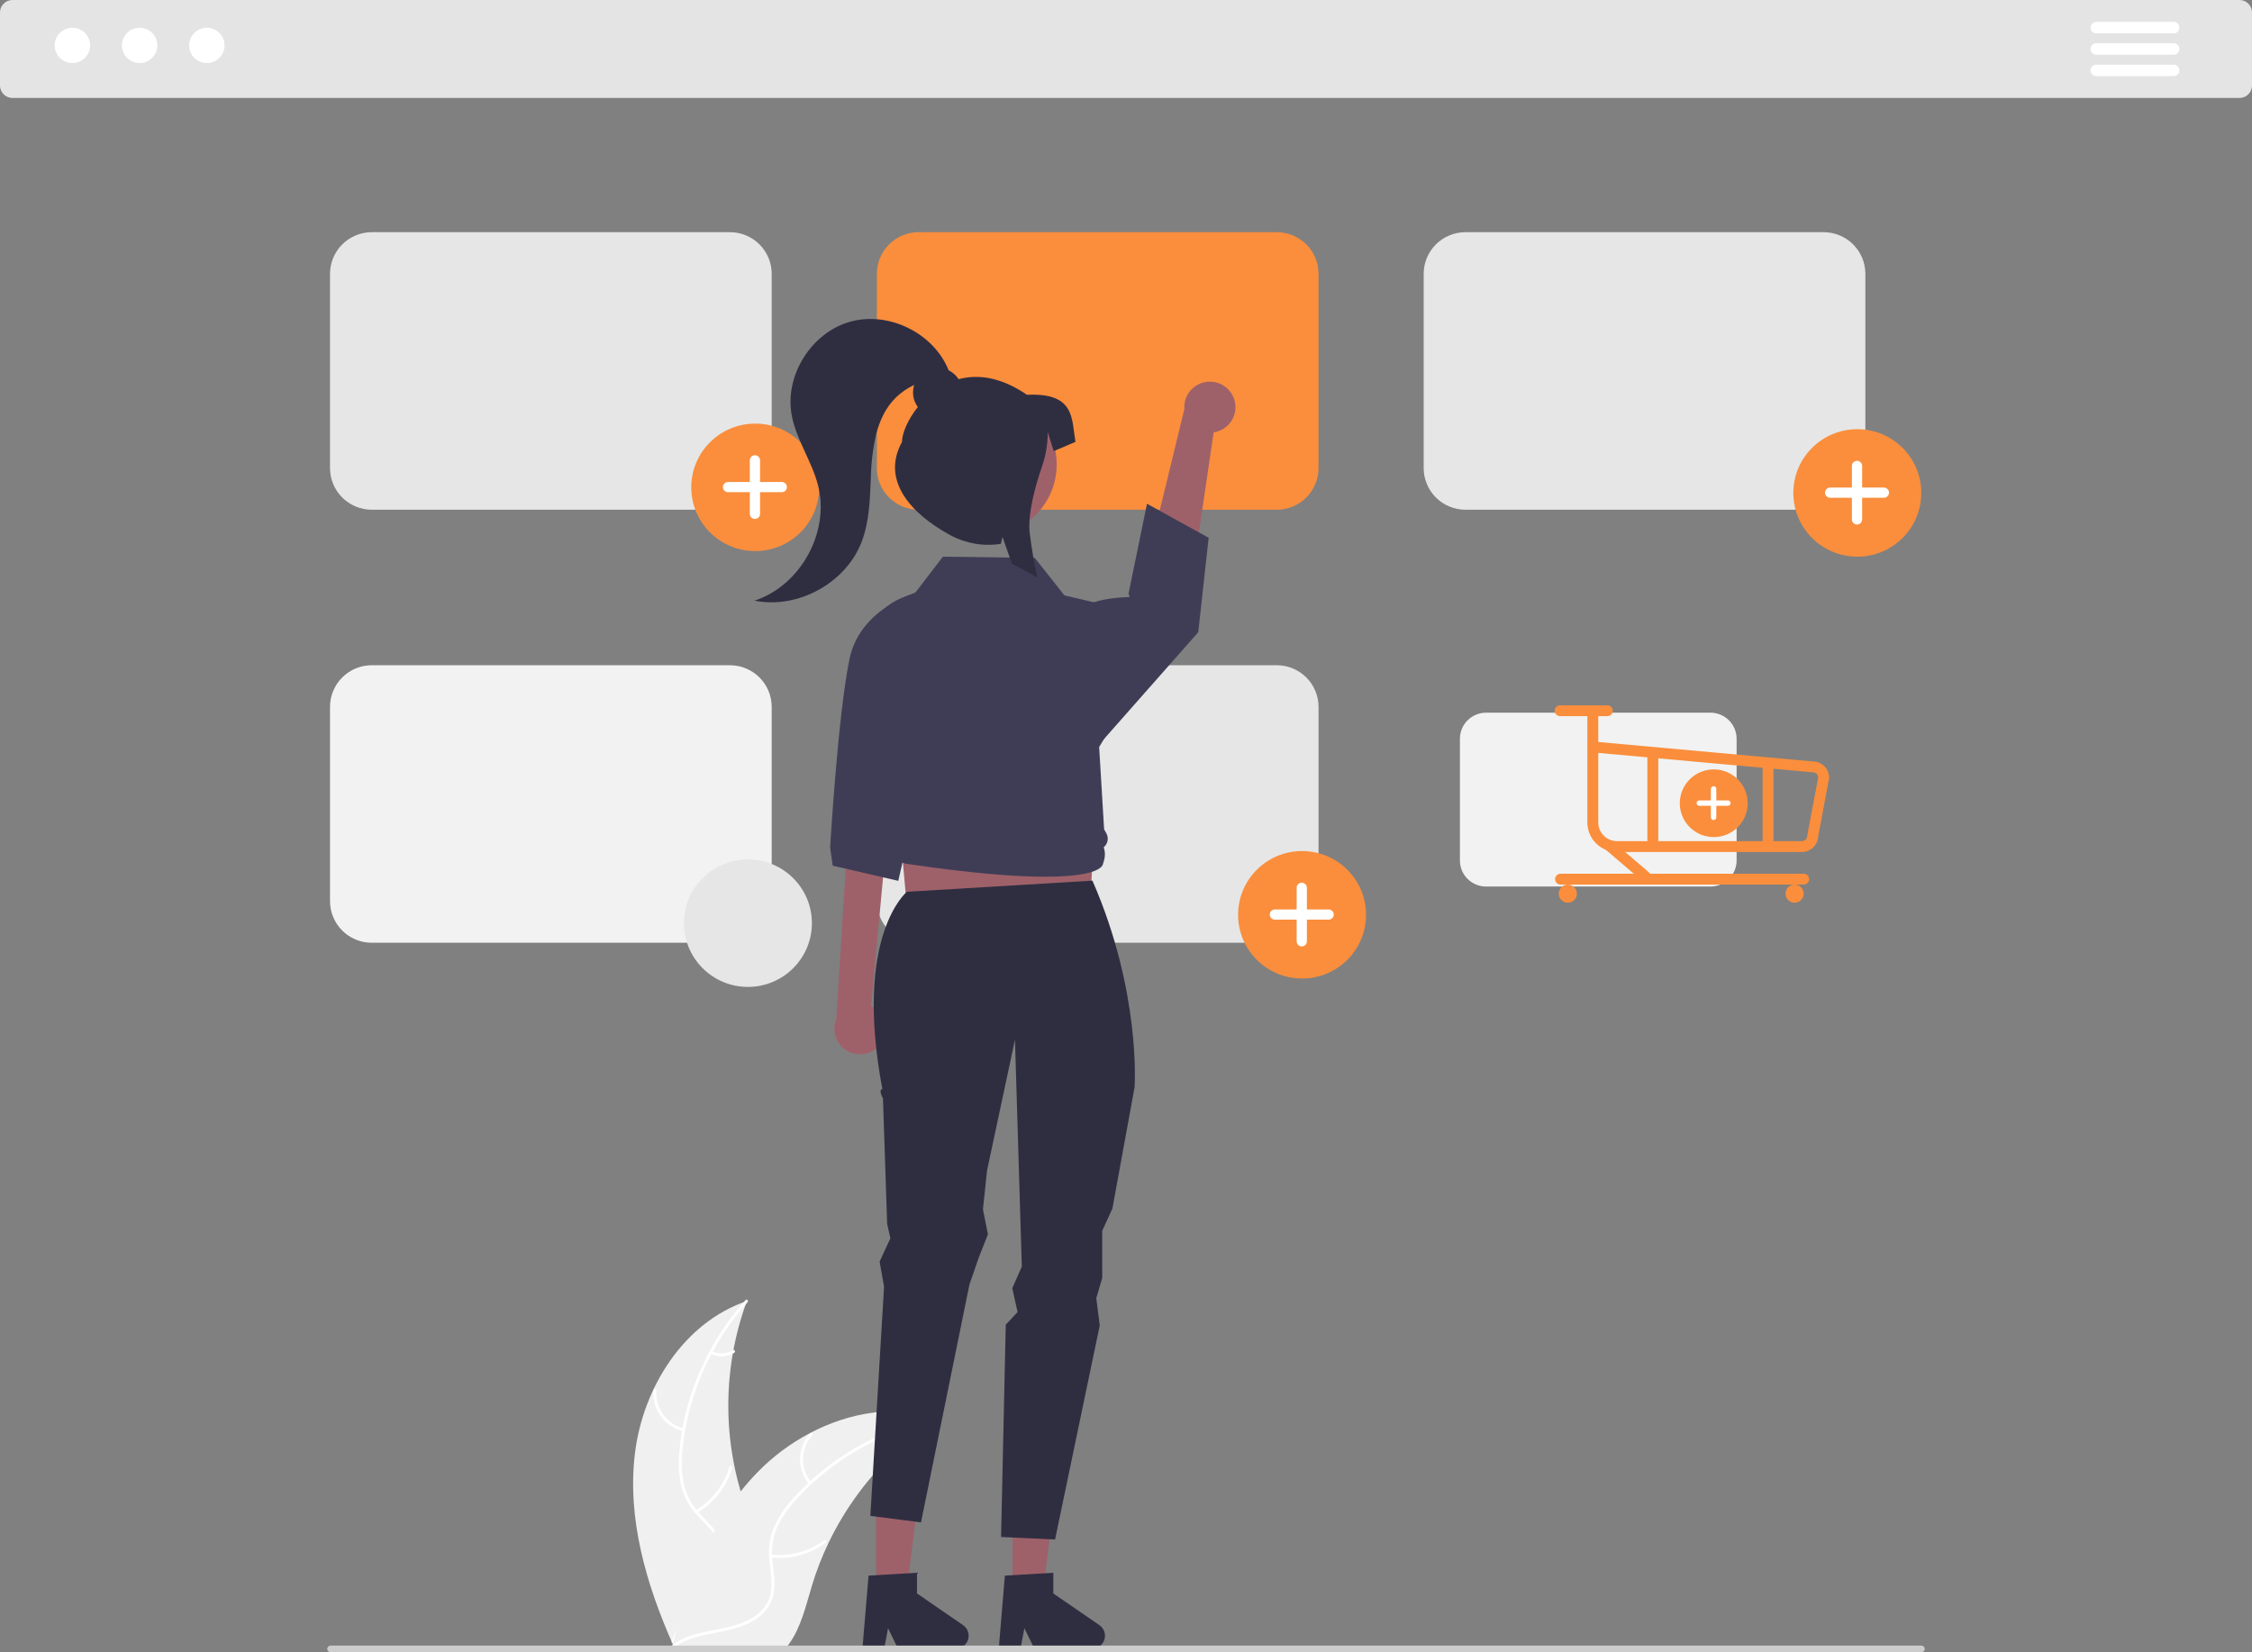<svg width="184" height="135" viewBox="0 0 184 135" fill="none" xmlns="http://www.w3.org/2000/svg">
<rect x="0" y="0" width="184" height="135" fill="#808080" stroke="none"/>
<g clip-path="url(#clip0_366_6420)">
<path d="M182.981 8.004H1.019C0.749 8.004 0.49 7.897 0.299 7.706C0.108 7.516 0 7.258 0 6.989V1.015C0 0.746 0.108 0.488 0.299 0.298C0.49 0.107 0.749 0 1.019 0H182.981C183.251 0 183.51 0.107 183.701 0.298C183.892 0.488 184 0.746 184 1.015V6.989C184 7.258 183.892 7.516 183.701 7.706C183.51 7.897 183.251 8.004 182.981 8.004Z" fill="#E4E4E4"/>
<path d="M5.915 5.152C6.714 5.152 7.362 4.507 7.362 3.711C7.362 2.915 6.714 2.269 5.915 2.269C5.116 2.269 4.468 2.915 4.468 3.711C4.468 4.507 5.116 5.152 5.915 5.152Z" fill="white"/>
<path d="M11.408 5.152C12.207 5.152 12.855 4.507 12.855 3.711C12.855 2.915 12.207 2.269 11.408 2.269C10.609 2.269 9.961 2.915 9.961 3.711C9.961 4.507 10.609 5.152 11.408 5.152Z" fill="white"/>
<path d="M16.9 5.152C17.699 5.152 18.347 4.507 18.347 3.711C18.347 2.915 17.699 2.269 16.9 2.269C16.101 2.269 15.453 2.915 15.453 3.711C15.453 4.507 16.101 5.152 16.9 5.152Z" fill="white"/>
<path d="M177.599 2.718H171.274C171.15 2.718 171.031 2.669 170.943 2.581C170.856 2.494 170.807 2.375 170.807 2.252C170.807 2.128 170.856 2.01 170.943 1.922C171.031 1.834 171.15 1.785 171.274 1.785H177.599C177.723 1.785 177.842 1.834 177.93 1.921C178.018 2.009 178.068 2.127 178.068 2.251C178.068 2.375 178.019 2.493 177.931 2.581C177.844 2.669 177.725 2.718 177.601 2.718H177.599Z" fill="white"/>
<path d="M177.599 4.469H171.274C171.15 4.469 171.031 4.419 170.943 4.332C170.856 4.244 170.807 4.126 170.807 4.002C170.807 3.878 170.856 3.76 170.943 3.672C171.031 3.585 171.15 3.536 171.274 3.535H177.599C177.723 3.535 177.842 3.584 177.93 3.672C178.018 3.759 178.068 3.877 178.068 4.001C178.068 4.125 178.019 4.244 177.931 4.331C177.844 4.419 177.725 4.468 177.601 4.469H177.599Z" fill="white"/>
<path d="M177.599 6.219H171.274C171.15 6.219 171.031 6.17 170.943 6.083C170.855 5.995 170.806 5.876 170.806 5.753C170.806 5.629 170.855 5.51 170.943 5.422C171.031 5.335 171.15 5.286 171.274 5.286H177.599C177.723 5.286 177.843 5.334 177.931 5.422C178.019 5.509 178.068 5.628 178.068 5.752C178.069 5.875 178.019 5.994 177.932 6.082C177.844 6.17 177.725 6.219 177.601 6.219H177.599Z" fill="white"/>
<path d="M51.884 118.698C52.554 113.334 55.891 108.049 61.025 106.303C59 111.824 59.001 117.881 61.027 123.402C61.816 125.529 62.915 127.812 62.173 129.955C61.712 131.288 60.582 132.309 59.319 132.947C58.056 133.584 56.655 133.888 55.271 134.186L54.999 134.411C52.802 129.468 51.215 124.062 51.884 118.698Z" fill="#F0F0F0"/>
<path d="M61.076 106.405C58.086 109.743 56.227 113.935 55.765 118.385C55.648 119.341 55.683 120.31 55.869 121.255C56.08 122.17 56.533 123.012 57.182 123.694C57.773 124.342 58.454 124.936 58.877 125.715C59.088 126.117 59.211 126.56 59.238 127.012C59.265 127.465 59.196 127.919 59.035 128.343C58.661 129.411 57.925 130.282 57.175 131.108C56.342 132.025 55.462 132.965 55.108 134.181C55.066 134.329 54.839 134.254 54.881 134.107C55.497 131.991 57.559 130.789 58.542 128.883C59.001 127.993 59.194 126.961 58.763 126.022C58.387 125.201 57.686 124.588 57.081 123.937C56.439 123.282 55.968 122.479 55.709 121.601C55.475 120.668 55.403 119.702 55.494 118.745C55.665 116.587 56.176 114.469 57.008 112.469C57.944 110.181 59.267 108.069 60.918 106.226C61.02 106.112 61.178 106.291 61.076 106.405Z" fill="white"/>
<path d="M55.829 116.943C55.09 116.765 54.439 116.33 53.992 115.717C53.545 115.104 53.331 114.353 53.389 113.598C53.392 113.567 53.406 113.538 53.43 113.518C53.453 113.498 53.483 113.487 53.514 113.489C53.545 113.49 53.574 113.504 53.596 113.526C53.617 113.549 53.628 113.579 53.628 113.61C53.573 114.313 53.772 115.013 54.19 115.582C54.607 116.152 55.215 116.555 55.904 116.717C56.054 116.752 55.978 116.978 55.829 116.943Z" fill="white"/>
<path d="M56.839 123.405C58.173 122.611 59.158 121.345 59.598 119.86C59.641 119.713 59.868 119.787 59.825 119.934C59.365 121.479 58.337 122.795 56.946 123.618C56.813 123.696 56.707 123.483 56.839 123.405Z" fill="white"/>
<path d="M58.166 110.407C58.437 110.535 58.736 110.594 59.037 110.579C59.337 110.564 59.628 110.475 59.885 110.32C60.017 110.24 60.124 110.453 59.993 110.532C59.708 110.703 59.386 110.801 59.054 110.818C58.723 110.836 58.392 110.772 58.091 110.633C58.061 110.622 58.037 110.6 58.023 110.573C58.009 110.545 58.006 110.512 58.015 110.482C58.025 110.452 58.046 110.428 58.075 110.413C58.103 110.399 58.136 110.397 58.166 110.407Z" fill="white"/>
<path d="M76.677 115.884C76.596 115.936 76.515 115.989 76.435 116.043C75.353 116.751 74.331 117.546 73.379 118.42C73.305 118.486 73.23 118.554 73.157 118.623C70.886 120.751 69.031 123.281 67.686 126.084C67.152 127.2 66.704 128.355 66.346 129.539C65.852 131.174 65.446 132.985 64.467 134.322C64.367 134.463 64.257 134.597 64.14 134.724H55.294C55.274 134.714 55.254 134.706 55.234 134.696L54.881 134.712C54.895 134.65 54.911 134.586 54.925 134.523C54.933 134.487 54.943 134.451 54.952 134.415C54.958 134.391 54.964 134.367 54.968 134.344C54.97 134.336 54.972 134.328 54.974 134.322C54.978 134.3 54.984 134.28 54.988 134.26C55.077 133.9 55.168 133.54 55.262 133.18C55.262 133.178 55.262 133.178 55.264 133.176C55.956 130.427 56.972 127.769 58.291 125.258C58.332 125.184 58.372 125.107 58.417 125.033C59.028 123.921 59.729 122.862 60.514 121.864C60.945 121.319 61.404 120.796 61.888 120.298C63.142 119.011 64.591 117.93 66.183 117.093C69.355 115.424 73.028 114.784 76.418 115.804C76.505 115.83 76.59 115.856 76.677 115.884Z" fill="#F0F0F0"/>
<path d="M76.657 115.996C72.252 116.868 68.235 119.1 65.176 122.376C64.505 123.069 63.948 123.864 63.525 124.73C63.141 125.587 62.994 126.532 63.099 127.465C63.18 128.336 63.365 129.219 63.231 130.095C63.157 130.543 62.988 130.97 62.736 131.348C62.484 131.726 62.154 132.046 61.769 132.288C60.826 132.917 59.712 133.17 58.614 133.38C57.394 133.613 56.124 133.836 55.106 134.595C54.983 134.686 54.847 134.49 54.97 134.399C56.741 133.079 59.113 133.356 61.05 132.424C61.954 131.989 62.731 131.28 62.955 130.272C63.151 129.391 62.962 128.481 62.872 127.599C62.756 126.69 62.864 125.767 63.189 124.91C63.566 124.025 64.091 123.21 64.743 122.501C66.184 120.88 67.871 119.496 69.744 118.398C71.874 117.133 74.206 116.24 76.638 115.758C76.789 115.729 76.806 115.966 76.657 115.996Z" fill="white"/>
<path d="M66.098 121.263C65.616 120.677 65.359 119.94 65.373 119.182C65.386 118.425 65.669 117.697 66.172 117.128C66.274 117.013 66.457 117.166 66.355 117.281C65.886 117.809 65.623 118.488 65.612 119.193C65.6 119.898 65.843 120.584 66.295 121.127C66.393 121.245 66.196 121.38 66.098 121.263Z" fill="white"/>
<path d="M62.999 127.028C64.545 127.195 66.096 126.775 67.345 125.852C67.469 125.761 67.605 125.957 67.481 126.048C66.18 127.006 64.564 127.439 62.957 127.262C62.804 127.245 62.847 127.011 62.999 127.028Z" fill="white"/>
<path d="M71.915 117.446C72.054 117.711 72.257 117.938 72.505 118.106C72.754 118.274 73.041 118.378 73.34 118.408C73.493 118.423 73.45 118.657 73.297 118.642C72.967 118.607 72.651 118.492 72.375 118.308C72.1 118.123 71.874 117.873 71.718 117.581C71.701 117.555 71.695 117.523 71.7 117.493C71.706 117.462 71.723 117.434 71.748 117.416C71.774 117.398 71.806 117.391 71.838 117.397C71.869 117.402 71.896 117.42 71.915 117.446Z" fill="white"/>
<path d="M59.64 41.649H30.375C29.471 41.648 28.604 41.289 27.964 40.652C27.325 40.015 26.965 39.151 26.964 38.25V22.37C26.965 21.468 27.325 20.605 27.964 19.968C28.604 19.331 29.471 18.972 30.375 18.971H59.64C60.544 18.972 61.411 19.331 62.051 19.968C62.691 20.605 63.05 21.468 63.051 22.37V38.25C63.05 39.151 62.691 40.015 62.051 40.652C61.411 41.289 60.544 41.648 59.64 41.649Z" fill="#E6E6E6"/>
<path d="M104.32 41.649H75.055C74.15 41.648 73.283 41.289 72.644 40.652C72.004 40.015 71.645 39.151 71.644 38.25V22.37C71.645 21.468 72.004 20.605 72.644 19.968C73.283 19.331 74.15 18.972 75.055 18.971H104.32C105.224 18.972 106.091 19.331 106.731 19.968C107.37 20.605 107.73 21.468 107.731 22.37V38.25C107.73 39.151 107.37 40.015 106.731 40.652C106.091 41.289 105.224 41.648 104.32 41.649Z" fill="#FA8E3C"/>
<path d="M148.999 41.649H119.733C118.829 41.648 117.962 41.289 117.322 40.652C116.683 40.015 116.323 39.151 116.322 38.25V22.37C116.323 21.468 116.683 20.605 117.322 19.968C117.962 19.331 118.829 18.972 119.733 18.971H148.999C149.903 18.972 150.77 19.331 151.409 19.968C152.049 20.605 152.409 21.468 152.41 22.37V38.25C152.409 39.151 152.049 40.015 151.409 40.652C150.77 41.289 149.903 41.648 148.999 41.649Z" fill="#E6E6E6"/>
<path d="M59.64 77.032H30.375C29.471 77.031 28.604 76.673 27.964 76.036C27.325 75.399 26.965 74.535 26.964 73.634V57.753C26.965 56.852 27.325 55.988 27.964 55.351C28.604 54.714 29.471 54.356 30.375 54.355H59.64C60.544 54.356 61.411 54.714 62.051 55.351C62.691 55.988 63.05 56.852 63.051 57.753V73.634C63.05 74.535 62.691 75.399 62.051 76.036C61.411 76.673 60.544 77.031 59.64 77.032Z" fill="#F2F2F2"/>
<path d="M104.32 77.032H75.055C74.15 77.031 73.283 76.673 72.644 76.036C72.004 75.399 71.645 74.535 71.644 73.634V57.753C71.645 56.852 72.004 55.988 72.644 55.351C73.283 54.714 74.15 54.356 75.055 54.355H104.32C105.224 54.356 106.091 54.714 106.731 55.351C107.37 55.988 107.73 56.852 107.731 57.753V73.634C107.73 74.535 107.37 75.399 106.731 76.036C106.091 76.673 105.224 77.031 104.32 77.032Z" fill="#E6E6E6"/>
<path d="M106.386 79.954C109.273 79.954 111.613 77.623 111.613 74.747C111.613 71.871 109.273 69.539 106.386 69.539C103.499 69.539 101.159 71.871 101.159 74.747C101.159 77.623 103.499 79.954 106.386 79.954Z" fill="#FA8E3C"/>
<path d="M108.557 74.31H106.78V72.539C106.78 72.484 106.769 72.43 106.748 72.38C106.727 72.329 106.696 72.283 106.657 72.245C106.618 72.206 106.572 72.175 106.522 72.154C106.471 72.133 106.416 72.122 106.362 72.122C106.307 72.122 106.252 72.133 106.201 72.154C106.151 72.175 106.105 72.206 106.066 72.245C106.027 72.283 105.996 72.329 105.975 72.38C105.954 72.43 105.943 72.484 105.943 72.539V74.31H104.166C104.111 74.31 104.057 74.32 104.006 74.341C103.955 74.362 103.909 74.393 103.871 74.432C103.832 74.47 103.801 74.516 103.78 74.567C103.759 74.617 103.748 74.672 103.748 74.726C103.748 74.781 103.759 74.835 103.78 74.886C103.801 74.936 103.832 74.982 103.871 75.021C103.909 75.06 103.955 75.09 104.006 75.111C104.057 75.132 104.111 75.143 104.166 75.143H105.943V76.913C105.943 76.968 105.954 77.022 105.975 77.073C105.996 77.124 106.027 77.169 106.066 77.208C106.105 77.247 106.151 77.278 106.201 77.298C106.252 77.319 106.307 77.33 106.362 77.33C106.472 77.33 106.579 77.286 106.657 77.208C106.736 77.13 106.78 77.024 106.78 76.913V75.143H108.557C108.612 75.143 108.666 75.132 108.717 75.111C108.768 75.09 108.814 75.06 108.852 75.021C108.891 74.982 108.922 74.936 108.943 74.886C108.964 74.835 108.975 74.781 108.975 74.726C108.975 74.672 108.964 74.617 108.943 74.567C108.922 74.516 108.891 74.47 108.852 74.432C108.814 74.393 108.768 74.362 108.717 74.341C108.666 74.32 108.612 74.31 108.557 74.31Z" fill="white"/>
<path d="M151.752 45.484C154.639 45.484 156.979 43.153 156.979 40.276C156.979 37.4 154.639 35.069 151.752 35.069C148.866 35.069 146.525 37.4 146.525 40.276C146.525 43.153 148.866 45.484 151.752 45.484Z" fill="#FA8E3C"/>
<path d="M153.923 39.839H152.146V38.069C152.146 38.014 152.135 37.96 152.114 37.909C152.093 37.859 152.062 37.813 152.023 37.774C151.985 37.735 151.938 37.705 151.888 37.684C151.837 37.663 151.783 37.652 151.728 37.652C151.673 37.652 151.618 37.663 151.568 37.684C151.517 37.705 151.471 37.735 151.432 37.774C151.393 37.813 151.362 37.859 151.341 37.909C151.32 37.96 151.31 38.014 151.31 38.069V39.839H149.532C149.478 39.839 149.423 39.85 149.372 39.871C149.322 39.892 149.276 39.922 149.237 39.961C149.198 40 149.167 40.046 149.146 40.096C149.125 40.147 149.114 40.201 149.114 40.256C149.114 40.31 149.125 40.365 149.146 40.415C149.167 40.466 149.198 40.512 149.237 40.55C149.276 40.589 149.322 40.62 149.372 40.641C149.423 40.662 149.478 40.672 149.532 40.672H151.31V42.443C151.31 42.498 151.32 42.552 151.341 42.602C151.362 42.653 151.393 42.699 151.432 42.738C151.471 42.776 151.517 42.807 151.568 42.828C151.618 42.849 151.673 42.86 151.728 42.86C151.839 42.86 151.945 42.816 152.023 42.738C152.102 42.66 152.146 42.554 152.146 42.443V40.672H153.923C153.978 40.672 154.032 40.662 154.083 40.641C154.134 40.62 154.18 40.589 154.219 40.55C154.258 40.512 154.288 40.466 154.309 40.415C154.33 40.365 154.341 40.31 154.341 40.256C154.341 40.201 154.33 40.147 154.309 40.096C154.288 40.046 154.258 40 154.219 39.961C154.18 39.922 154.134 39.892 154.083 39.871C154.032 39.85 153.978 39.839 153.923 39.839Z" fill="white"/>
<path d="M61.706 45.027C64.593 45.027 66.933 42.696 66.933 39.82C66.933 36.944 64.593 34.612 61.706 34.612C58.82 34.612 56.48 36.944 56.48 39.82C56.48 42.696 58.82 45.027 61.706 45.027Z" fill="#FA8E3C"/>
<path d="M63.877 39.383H62.1V37.612C62.1 37.557 62.089 37.503 62.068 37.453C62.047 37.402 62.016 37.356 61.977 37.317C61.939 37.279 61.893 37.248 61.842 37.227C61.791 37.206 61.737 37.195 61.682 37.195C61.627 37.195 61.573 37.206 61.522 37.227C61.471 37.248 61.425 37.279 61.386 37.317C61.347 37.356 61.316 37.402 61.295 37.453C61.275 37.503 61.264 37.557 61.264 37.612V39.383H59.486C59.432 39.383 59.377 39.393 59.327 39.414C59.276 39.435 59.23 39.466 59.191 39.505C59.152 39.543 59.121 39.589 59.1 39.64C59.079 39.69 59.068 39.745 59.068 39.799C59.068 39.91 59.112 40.016 59.191 40.094C59.269 40.172 59.376 40.216 59.486 40.216H61.264V41.986C61.264 42.041 61.275 42.095 61.295 42.146C61.316 42.196 61.347 42.242 61.386 42.281C61.425 42.32 61.471 42.35 61.522 42.371C61.572 42.392 61.627 42.403 61.682 42.403C61.737 42.403 61.791 42.392 61.842 42.371C61.893 42.35 61.939 42.32 61.977 42.281C62.016 42.242 62.047 42.196 62.068 42.146C62.089 42.095 62.1 42.041 62.1 41.986V40.216H63.877C63.932 40.216 63.986 40.205 64.037 40.184C64.088 40.163 64.134 40.133 64.173 40.094C64.212 40.055 64.243 40.009 64.263 39.959C64.284 39.908 64.295 39.854 64.295 39.799C64.295 39.689 64.251 39.583 64.173 39.505C64.094 39.426 63.988 39.383 63.877 39.383Z" fill="white"/>
<path d="M100.839 32.626C100.934 32.913 100.965 33.218 100.93 33.519C100.894 33.819 100.793 34.108 100.633 34.366C100.473 34.623 100.258 34.842 100.004 35.008C99.75 35.174 99.462 35.282 99.162 35.325L96.745 51.762L92.78 49.833L96.768 33.426C96.729 32.918 96.878 32.413 97.188 32.007C97.497 31.601 97.945 31.323 98.447 31.224C98.949 31.126 99.469 31.214 99.91 31.472C100.351 31.731 100.682 32.141 100.839 32.626Z" fill="#9E616A"/>
<path d="M71.972 85.268C72.148 85.021 72.268 84.739 72.324 84.442C72.379 84.144 72.368 83.838 72.292 83.545C72.215 83.252 72.076 82.979 71.882 82.746C71.689 82.513 71.446 82.324 71.172 82.195L72.802 64.711L69.387 66.455L68.321 83.303C68.132 83.776 68.125 84.303 68.3 84.781C68.475 85.26 68.82 85.659 69.27 85.901C69.72 86.143 70.244 86.212 70.742 86.096C71.24 85.979 71.677 85.684 71.972 85.268Z" fill="#9E616A"/>
<path d="M74.305 76.425L88.96 75.864L89.805 60.701H72.895L74.305 76.425Z" fill="#9E616A"/>
<path d="M71.585 129.973L74.09 129.973L75.281 120.349H71.585L71.585 129.973Z" fill="#9E616A"/>
<path d="M70.964 128.742L74.923 128.507V130.197L78.686 132.787C78.872 132.914 79.012 133.098 79.086 133.311C79.16 133.524 79.163 133.754 79.096 133.969C79.029 134.184 78.894 134.372 78.712 134.505C78.53 134.639 78.31 134.711 78.085 134.711H73.371L72.559 133.039L72.242 134.711H70.465L70.964 128.742Z" fill="#2F2E41"/>
<path d="M82.724 129.973L85.228 129.973L86.42 120.349H82.724L82.724 129.973Z" fill="#9E616A"/>
<path d="M74.102 72.866C74.102 72.866 69.717 76.393 72.094 88.989C71.732 89.032 72.142 89.743 72.142 89.743L72.485 100.006L72.75 101.182L71.869 103.08L72.232 105.143L71.112 123.86L75.25 124.393L79.209 104.956L79.963 102.771L80.719 100.856L80.311 98.813L80.646 95.643L82.928 84.952L83.487 103.493L82.708 105.263L83.141 107.206L82.175 108.238L81.793 125.585L86.204 125.79L89.855 108.303L89.572 106.072L90.057 104.422V100.567L90.889 98.749L92.702 88.83C92.702 88.83 93.249 81.078 89.258 71.956L74.102 72.866Z" fill="#2F2E41"/>
<path d="M75.889 48.099C75.889 48.099 70.351 49.19 69.396 53.896C68.442 58.602 67.828 69.251 67.828 69.251L68.037 70.734L73.394 71.972L76.814 57.051L75.889 48.099Z" fill="#3F3D56"/>
<path d="M88.528 49.688C88.528 49.688 89.09 48.904 92.234 48.783C92.363 48.778 92.203 48.522 92.203 48.522L93.715 41.159L98.753 43.939L97.903 51.658L89.623 61.04L88.528 49.688Z" fill="#3F3D56"/>
<path d="M85.388 71.637C83.016 71.637 79.445 71.376 74.07 70.581C73.724 70.529 73.403 70.368 73.155 70.122C72.907 69.876 72.745 69.557 72.692 69.212C72.516 69.027 72.402 68.793 72.365 68.542C72.327 68.29 72.369 68.033 72.483 67.806L72.488 67.796L72.366 67.653C72.178 67.432 72.067 67.156 72.051 66.867C72.035 66.578 72.115 66.292 72.278 66.052L70.613 54.187C70.444 53.009 70.703 51.809 71.342 50.804C71.982 49.799 72.96 49.054 74.102 48.704L74.716 48.513L77.04 45.485L77.086 45.485L84.547 45.584L86.968 48.647L90.882 49.567L90.892 49.626L91.8 54.857C92.273 57.578 91.189 58.648 89.806 61.04L90.212 67.76L90.396 68.093C90.498 68.278 90.532 68.492 90.493 68.699C90.453 68.906 90.342 69.093 90.179 69.227C90.302 69.579 90.311 69.96 90.203 70.316L90.107 70.632C90.107 70.641 90.082 70.769 89.875 70.925C89.502 71.207 88.433 71.637 85.388 71.637Z" fill="#3F3D56"/>
<path d="M82.103 128.742L86.061 128.507V130.197L89.825 132.787C90.011 132.914 90.151 133.098 90.225 133.311C90.299 133.524 90.302 133.754 90.235 133.969C90.168 134.184 90.033 134.372 89.851 134.505C89.669 134.639 89.449 134.711 89.223 134.711H84.51L83.698 133.039L83.38 134.711H81.603L82.103 128.742Z" fill="#2F2E41"/>
<path d="M86.261 38.885C86.778 35.708 84.613 32.715 81.424 32.2C78.236 31.684 75.232 33.841 74.714 37.018C74.197 40.195 76.362 43.188 79.551 43.703C82.739 44.219 85.743 42.062 86.261 38.885Z" fill="#9E616A"/>
<path d="M83.907 32.258C81.764 30.789 79.876 30.565 78.325 30.982C78.124 30.672 77.842 30.422 77.51 30.26C76.3 27.224 72.62 25.401 69.461 26.287C66.282 27.179 64.089 30.688 64.687 33.924C65.058 35.929 66.325 37.666 66.834 39.642C67.821 43.466 65.414 47.846 61.649 49.079C65.214 49.792 69.138 47.623 70.417 44.232C71.038 42.585 71.075 40.787 71.154 39.029C71.175 37.816 71.324 36.608 71.599 35.426C71.736 34.896 71.929 34.381 72.175 33.892C72.711 32.816 73.601 31.955 74.697 31.454C74.599 31.757 74.574 32.078 74.625 32.392C74.676 32.705 74.801 33.002 74.99 33.258C74.154 34.302 73.699 35.43 73.699 36.106C71.963 39.268 74.446 41.984 77.62 43.714C78.886 44.408 80.348 44.662 81.775 44.436L81.908 43.871L82.088 44.38L82.688 46.086C83.381 46.419 84.068 46.786 84.749 47.184C84.49 45.974 84.281 44.766 84.137 43.584C83.937 41.977 84.632 39.584 85.134 38.128C85.444 37.231 85.604 36.289 85.606 35.34V35.299L86.094 36.861L87.871 36.106C87.54 34.216 87.871 32.072 83.907 32.258Z" fill="#2F2E41"/>
<path d="M156.99 135H27.009C26.937 135 26.868 134.971 26.817 134.92C26.766 134.869 26.737 134.8 26.737 134.728C26.737 134.656 26.766 134.587 26.817 134.537C26.868 134.486 26.937 134.457 27.009 134.456H156.99C157.063 134.457 157.132 134.486 157.182 134.537C157.233 134.587 157.262 134.656 157.262 134.728C157.262 134.8 157.233 134.869 157.182 134.92C157.132 134.971 157.063 135 156.99 135Z" fill="#CCCCCC"/>
<path d="M61.109 80.639C63.995 80.639 66.336 78.307 66.336 75.431C66.336 72.555 63.995 70.224 61.109 70.224C58.222 70.224 55.882 72.555 55.882 75.431C55.882 78.307 58.222 80.639 61.109 80.639Z" fill="#E6E6E6"/>
<path d="M139.753 72.438H121.42C120.854 72.438 120.31 72.213 119.91 71.814C119.509 71.415 119.284 70.874 119.283 70.309V60.361C119.284 59.797 119.509 59.255 119.91 58.856C120.31 58.457 120.854 58.233 121.42 58.232H139.753C140.32 58.233 140.863 58.457 141.263 58.856C141.664 59.255 141.889 59.797 141.89 60.361V70.309C141.889 70.874 141.664 71.415 141.263 71.814C140.863 72.213 140.32 72.438 139.753 72.438Z" fill="#F2F2F2"/>
<path d="M140.023 68.397C141.556 68.397 142.799 67.159 142.799 65.632C142.799 64.105 141.556 62.866 140.023 62.866C138.49 62.866 137.247 64.105 137.247 65.632C137.247 67.159 138.49 68.397 140.023 68.397Z" fill="#FA8E3C"/>
<path d="M141.176 65.4H140.232V64.459C140.232 64.43 140.226 64.401 140.215 64.375C140.204 64.348 140.188 64.323 140.167 64.303C140.146 64.282 140.122 64.266 140.095 64.255C140.068 64.244 140.039 64.238 140.01 64.238C139.951 64.238 139.895 64.261 139.853 64.303C139.811 64.344 139.788 64.401 139.788 64.459V65.4H138.844C138.785 65.4 138.729 65.423 138.687 65.464C138.645 65.506 138.622 65.562 138.622 65.621C138.622 65.65 138.628 65.679 138.639 65.706C138.65 65.732 138.666 65.757 138.687 65.777C138.708 65.798 138.732 65.814 138.759 65.825C138.786 65.836 138.815 65.842 138.844 65.842H139.788V66.782C139.788 66.811 139.794 66.84 139.805 66.867C139.816 66.894 139.832 66.918 139.853 66.939C139.874 66.959 139.898 66.976 139.925 66.987C139.952 66.998 139.981 67.004 140.01 67.004C140.069 67.004 140.125 66.98 140.167 66.939C140.209 66.897 140.232 66.841 140.232 66.782V65.842H141.176C141.235 65.842 141.291 65.819 141.333 65.777C141.375 65.736 141.398 65.68 141.398 65.621C141.398 65.592 141.392 65.563 141.381 65.536C141.37 65.509 141.353 65.485 141.333 65.464C141.312 65.444 141.288 65.427 141.261 65.416C141.234 65.405 141.205 65.4 141.176 65.4Z" fill="white"/>
<path d="M147.222 69.615H132.114C131.473 69.615 130.858 69.36 130.405 68.909C129.951 68.457 129.696 67.844 129.695 67.206V58.22C129.696 58.103 129.743 57.99 129.826 57.907C129.91 57.824 130.023 57.778 130.141 57.778C130.259 57.778 130.372 57.824 130.456 57.907C130.539 57.99 130.586 58.103 130.587 58.22V60.627L148.135 62.216C148.486 62.222 148.82 62.365 149.066 62.614C149.312 62.863 149.45 63.199 149.45 63.548C149.45 63.575 149.447 63.603 149.442 63.63L148.558 68.329C148.546 68.674 148.4 69.001 148.151 69.241C147.901 69.481 147.569 69.615 147.222 69.615ZM130.587 61.518V67.206C130.587 67.609 130.748 67.996 131.034 68.281C131.321 68.566 131.709 68.727 132.114 68.727H147.222C147.34 68.727 147.453 68.68 147.537 68.597C147.621 68.514 147.668 68.401 147.668 68.283C147.668 68.256 147.67 68.228 147.675 68.201L148.558 63.514C148.549 63.402 148.498 63.298 148.416 63.222C148.333 63.146 148.225 63.104 148.113 63.104C148.1 63.104 148.086 63.103 148.073 63.102L130.587 61.518Z" fill="#FA8E3C"/>
<path d="M128.099 73.759C128.509 73.759 128.842 73.427 128.842 73.019C128.842 72.61 128.509 72.279 128.099 72.279C127.689 72.279 127.356 72.61 127.356 73.019C127.356 73.427 127.689 73.759 128.099 73.759Z" fill="#FA8E3C"/>
<path d="M146.627 73.759C147.038 73.759 147.37 73.427 147.37 73.019C147.37 72.61 147.038 72.279 146.627 72.279C146.217 72.279 145.885 72.61 145.885 73.019C145.885 73.427 146.217 73.759 146.627 73.759Z" fill="#FA8E3C"/>
<path d="M147.37 72.279H127.505C127.387 72.279 127.274 72.232 127.19 72.149C127.107 72.066 127.06 71.953 127.06 71.835C127.06 71.717 127.107 71.604 127.19 71.521C127.274 71.438 127.387 71.391 127.505 71.391H147.37C147.489 71.391 147.602 71.438 147.686 71.521C147.769 71.604 147.816 71.717 147.816 71.835C147.816 71.953 147.769 72.066 147.686 72.149C147.602 72.232 147.489 72.279 147.37 72.279Z" fill="#FA8E3C"/>
<path d="M131.329 58.516H127.467C127.349 58.516 127.236 58.469 127.153 58.386C127.069 58.303 127.022 58.19 127.022 58.072C127.022 57.955 127.069 57.842 127.153 57.759C127.236 57.676 127.349 57.629 127.467 57.628H131.329C131.447 57.629 131.56 57.676 131.643 57.759C131.727 57.842 131.773 57.955 131.773 58.072C131.773 58.19 131.727 58.303 131.643 58.386C131.56 58.469 131.447 58.516 131.329 58.516Z" fill="#FA8E3C"/>
<path d="M134.427 72.053C134.32 72.053 134.217 72.015 134.137 71.946L131.208 69.438C131.163 69.4 131.127 69.354 131.1 69.302C131.074 69.25 131.058 69.193 131.053 69.135C131.049 69.076 131.056 69.018 131.074 68.963C131.092 68.907 131.121 68.856 131.159 68.811C131.198 68.767 131.244 68.731 131.296 68.704C131.349 68.678 131.406 68.662 131.464 68.658C131.523 68.654 131.581 68.661 131.637 68.679C131.693 68.697 131.744 68.726 131.788 68.765L134.717 71.272C134.786 71.331 134.836 71.41 134.858 71.498C134.881 71.586 134.876 71.678 134.845 71.763C134.813 71.848 134.756 71.922 134.681 71.973C134.607 72.025 134.518 72.053 134.427 72.053Z" fill="#FA8E3C"/>
<path d="M135.044 69.342C134.986 69.342 134.928 69.331 134.874 69.309C134.82 69.286 134.771 69.254 134.729 69.212C134.688 69.171 134.655 69.122 134.633 69.068C134.61 69.014 134.599 68.957 134.599 68.898V61.772C134.599 61.654 134.646 61.541 134.729 61.458C134.813 61.375 134.926 61.328 135.044 61.328C135.162 61.328 135.276 61.375 135.359 61.458C135.443 61.541 135.49 61.654 135.49 61.772V68.898C135.49 68.957 135.478 69.014 135.456 69.068C135.434 69.122 135.401 69.171 135.359 69.212C135.318 69.254 135.269 69.286 135.215 69.309C135.161 69.331 135.103 69.342 135.044 69.342Z" fill="#FA8E3C"/>
<path d="M144.457 69.343C144.399 69.343 144.341 69.331 144.287 69.309C144.233 69.286 144.184 69.254 144.142 69.213C144.101 69.171 144.068 69.122 144.046 69.069C144.023 69.015 144.012 68.957 144.012 68.899V62.364C144.012 62.246 144.059 62.134 144.143 62.051C144.226 61.968 144.339 61.921 144.457 61.921C144.575 61.921 144.689 61.968 144.772 62.051C144.856 62.134 144.903 62.246 144.903 62.364V68.898C144.903 68.957 144.891 69.015 144.869 69.068C144.847 69.122 144.814 69.171 144.772 69.213C144.731 69.254 144.682 69.286 144.628 69.309C144.574 69.331 144.516 69.343 144.457 69.343Z" fill="#FA8E3C"/>
</g>
<defs>
<clipPath id="clip0_366_6420">
<rect width="184" height="135" fill="white"/>
</clipPath>
</defs>
</svg>
